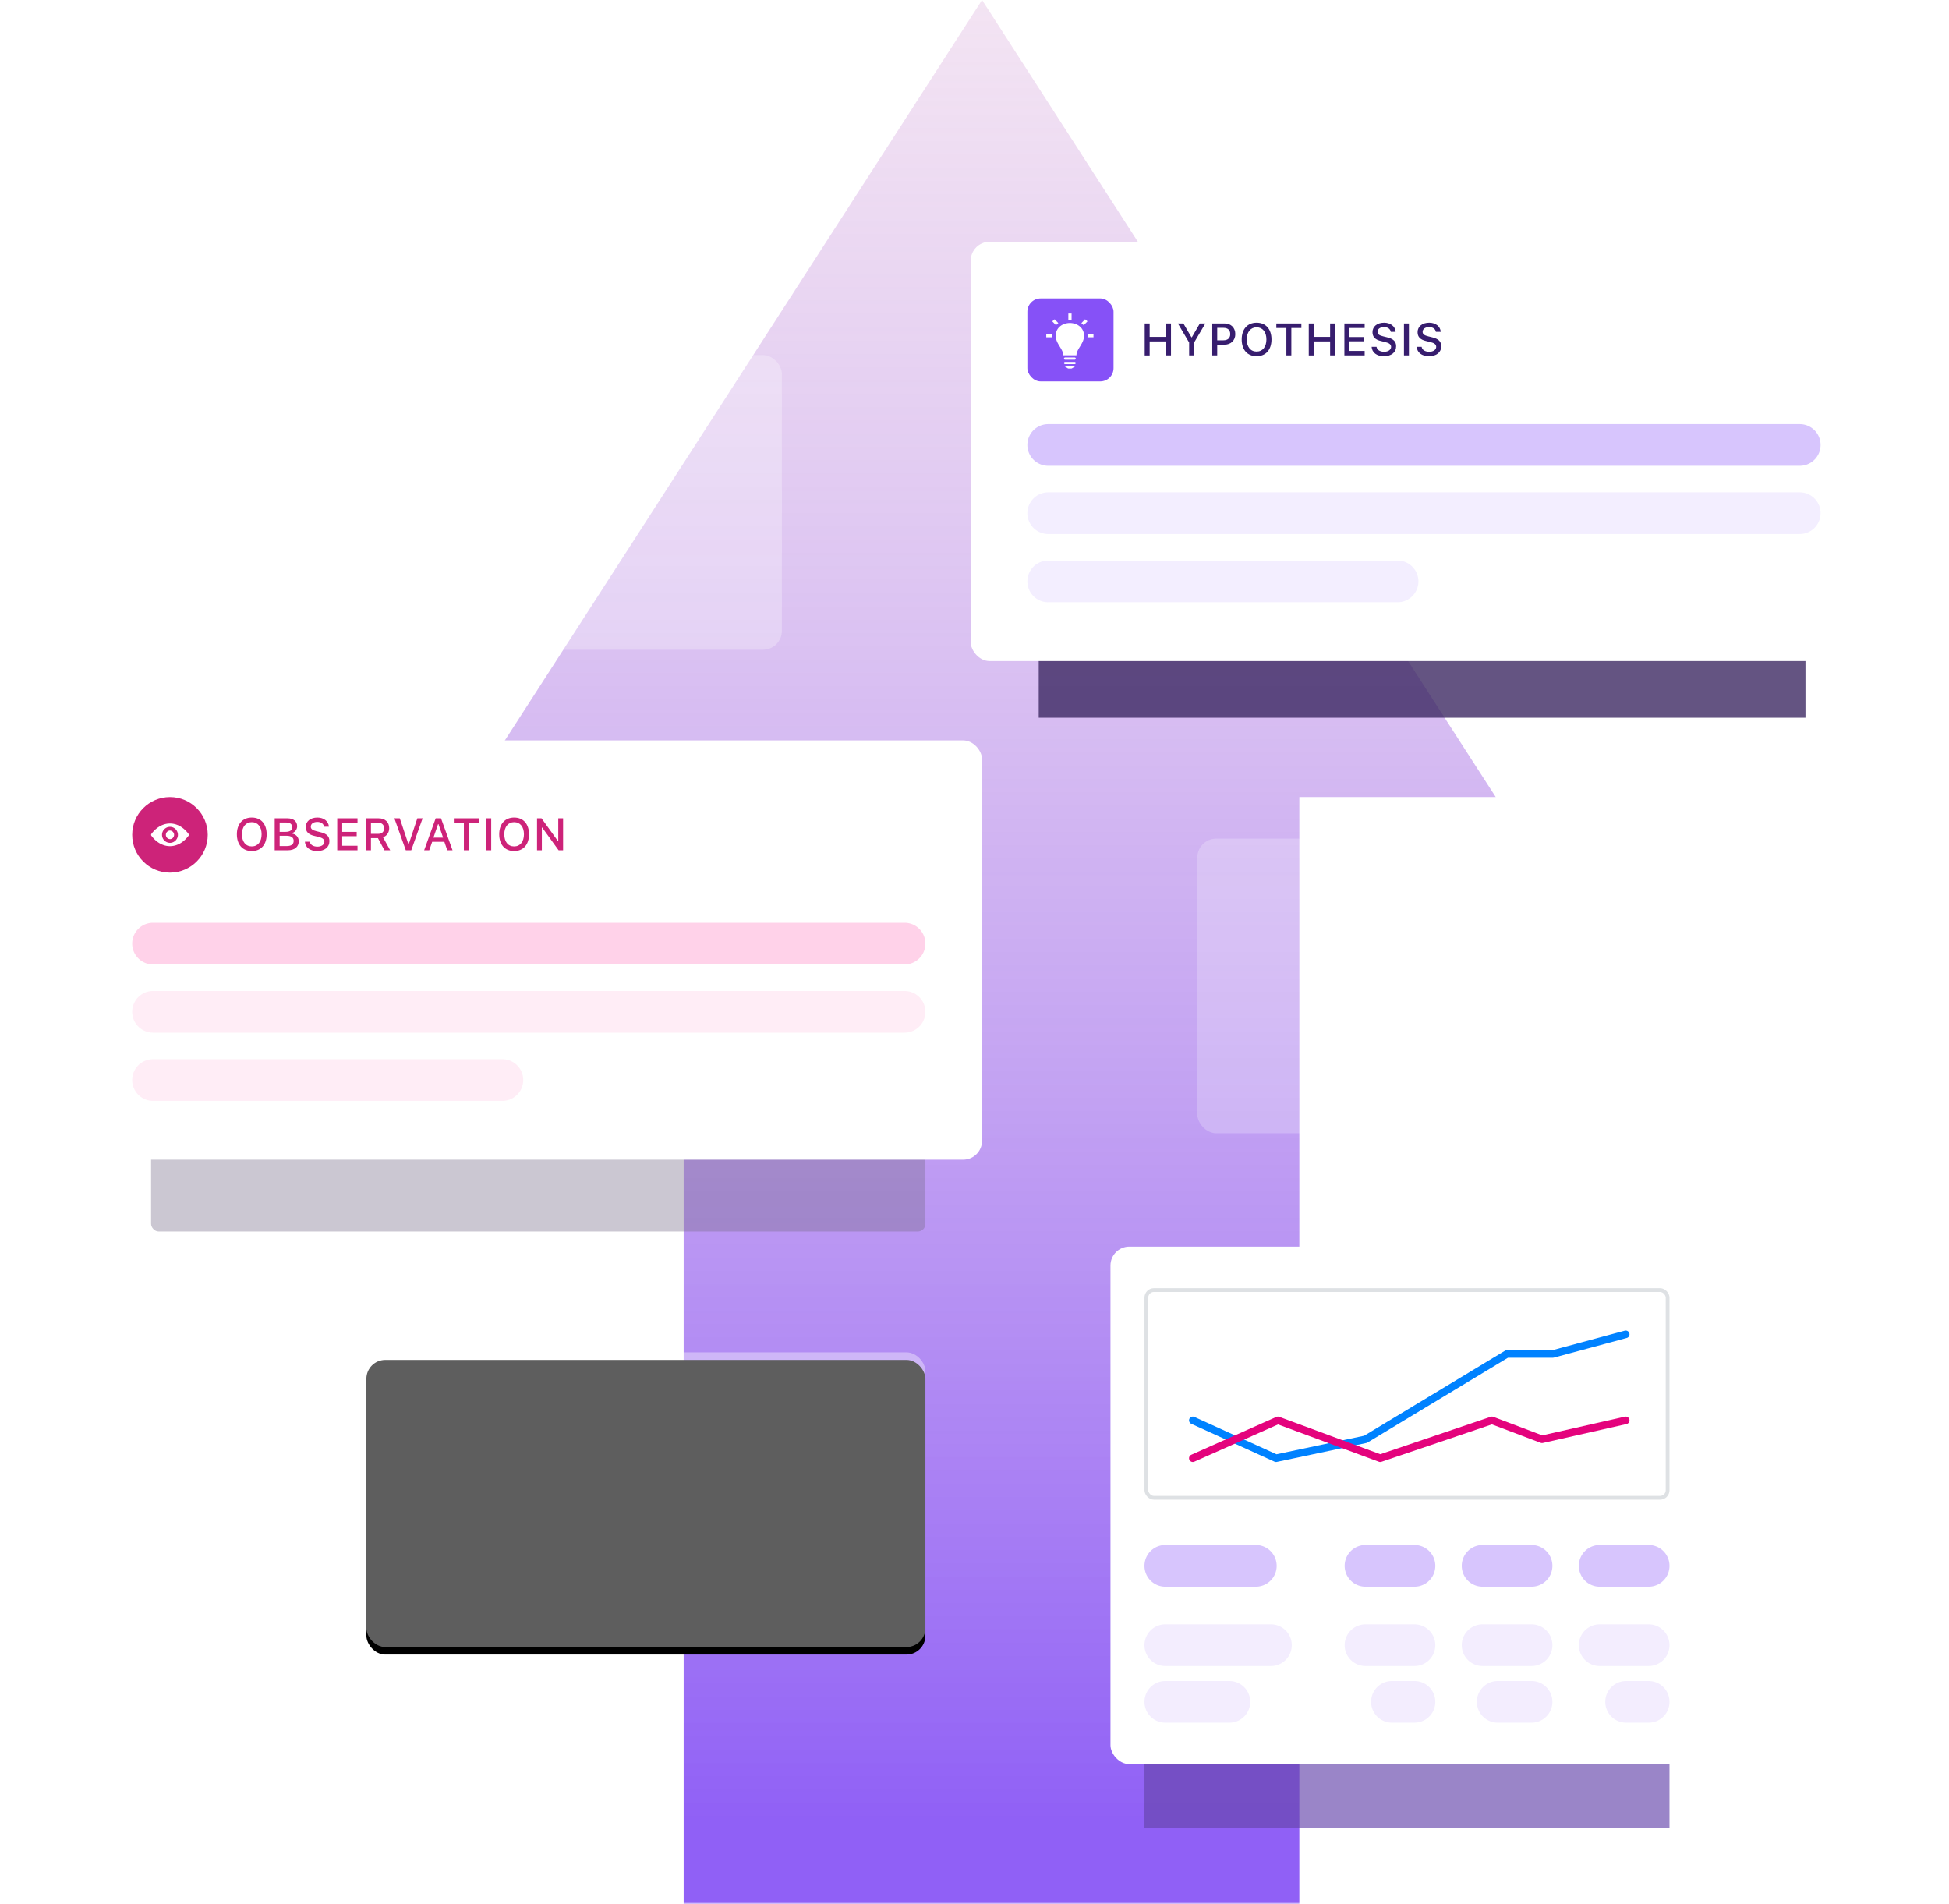 <svg xmlns="http://www.w3.org/2000/svg" xmlns:xlink="http://www.w3.org/1999/xlink" width="516" height="504" version="1.1" viewBox="0 0 516 504"><defs><filter id="filter-4" width="216.5%" height="341.8%" x="-58.3%" y="-120.9%" filterUnits="objectBoundingBox"><feGaussianBlur in="SourceGraphic" stdDeviation="27"/></filter><filter id="filter-5" width="182.8%" height="660%" x="-41.4%" y="-280%" filterUnits="objectBoundingBox"><feGaussianBlur in="SourceGraphic" stdDeviation="28"/></filter><filter id="filter-6" width="182%" height="660%" x="-41%" y="-280%" filterUnits="objectBoundingBox"><feGaussianBlur in="SourceGraphic" stdDeviation="28"/></filter><filter id="filter-8" width="139.9%" height="175.6%" x="-19.9%" y="-35.3%" filterUnits="objectBoundingBox"><feOffset dx="0" dy="2" in="SourceAlpha" result="shadowOffsetOuter1"/><feGaussianBlur in="shadowOffsetOuter1" result="shadowBlurOuter1" stdDeviation="9.5"/><feComposite in="shadowBlurOuter1" in2="SourceAlpha" operator="out" result="shadowBlurOuter1"/><feColorMatrix in="shadowBlurOuter1" type="matrix" values="0 0 0 0 0.454 0 0 0 0 0.454 0 0 0 0 0.454 0 0 0 0.022 0"/></filter><linearGradient id="linearGradient-3" x1="50%" x2="50%" y1="-14.151%" y2="96.004%"><stop offset="0%" stop-color="#F1D2E2" stop-opacity=".385"/><stop offset="100%" stop-color="#9060F6"/></linearGradient><rect id="path-7" width="148" height="78" x="77" y="358" rx="5"/><path id="path-1" d="M0 0h516v511H0z"/></defs><g id="Page-1" fill="none" fill-rule="evenodd" stroke="none" stroke-width="1"><g id="pm-1" transform="translate(0 -7)"><mask id="mask-2" fill="#fff"><use xlink:href="#path-1"/></mask><g id="Group-45" mask="url(#mask-2)"><g transform="translate(20 7)"><path id="Combined-Shape-Copy-29" fill="url(#linearGradient-3)" fill-rule="evenodd" d="M324 211v293H161V211h-57L240 0l136 211h-52Z"/><g id="Group-16" fill="none" fill-rule="evenodd" stroke-width="1" transform="translate(274 330)"><path id="Rectangle-Copy-69" fill="#6646AB" fill-opacity=".654" fill-rule="nonzero" d="M9 87h139v67H9z" filter="url(#filter-4)"/><rect id="Rectangle-Copy-66" width="157" height="137" x="0" y="0" fill="#FFF" fill-rule="nonzero" rx="5"/><path id="Rectangle-38-Copy-17" fill="#D7C5FD" d="M14.515 79h23.97a5.515 5.515 0 1 1 0 11.03h-23.97a5.515 5.515 0 1 1 0-11.03Z"/><path id="Rectangle-38-Copy-27" fill="#F3EDFE" d="M14.515 100h27.97a5.515 5.515 0 1 1 0 11.03h-27.97a5.515 5.515 0 1 1 0-11.03Z"/><path id="Rectangle-38-Copy-31" fill="#F3EDFE" d="M14.515 115h16.97a5.515 5.515 0 1 1 0 11.03h-16.97a5.515 5.515 0 1 1 0-11.03Z"/><path id="Rectangle-38-Copy-18" fill="#D7C5FD" d="M67.515 79h12.97a5.515 5.515 0 1 1 0 11.03h-12.97a5.515 5.515 0 1 1 0-11.03Z"/><path id="Rectangle-38-Copy-28" fill="#F3EDFE" d="M67.515 100h12.97a5.515 5.515 0 1 1 0 11.03h-12.97a5.515 5.515 0 1 1 0-11.03Z"/><path id="Rectangle-38-Copy-32" fill="#F3EDFE" d="M74.515 115h5.97a5.515 5.515 0 1 1 0 11.03h-5.97a5.515 5.515 0 1 1 0-11.03Z"/><path id="Rectangle-38-Copy-25" fill="#D7C5FD" d="M98.515 79h12.97a5.515 5.515 0 1 1 0 11.03h-12.97a5.515 5.515 0 1 1 0-11.03Z"/><path id="Rectangle-38-Copy-29" fill="#F3EDFE" d="M98.515 100h12.97a5.515 5.515 0 1 1 0 11.03h-12.97a5.515 5.515 0 1 1 0-11.03Z"/><path id="Rectangle-38-Copy-33" fill="#F3EDFE" d="M102.515 115h8.97a5.515 5.515 0 1 1 0 11.03h-8.97a5.515 5.515 0 1 1 0-11.03Z"/><path id="Rectangle-38-Copy-26" fill="#D7C5FD" d="M129.515 79h12.97a5.515 5.515 0 1 1 0 11.03h-12.97a5.515 5.515 0 1 1 0-11.03Z"/><path id="Rectangle-38-Copy-30" fill="#F3EDFE" d="M129.515 100h12.97a5.515 5.515 0 1 1 0 11.03h-12.97a5.515 5.515 0 1 1 0-11.03Z"/><path id="Rectangle-38-Copy-34" fill="#F3EDFE" d="M136.515 115h5.97a5.515 5.515 0 1 1 0 11.03h-5.97a5.515 5.515 0 1 1 0-11.03Z"/><rect id="Rectangle-Copy-66" width="138" height="55" x="9.5" y="11.5" fill="#FFF" fill-rule="nonzero" stroke="#DEE1E4" rx="2"/><path id="Path-7" stroke="#0082FF" stroke-linecap="round" stroke-linejoin="round" stroke-width="2" d="m21.796 46 22.037 10.024 23.697-5.012 37.425-22.592h12.178l19.282-5.201"/><path id="Path-8" stroke="#E4037D" stroke-linecap="round" stroke-linejoin="round" stroke-width="2" d="M21.796 56.024 44.332 46l27.085 10.024L101 46l13.244 5.012L136.414 46"/></g><g id="Group-43" fill="none" fill-rule="evenodd" stroke-width="1" transform="translate(237 64)"><g id="Group-42" fill-rule="nonzero"><path id="Rectangle-Copy-67" fill="#3A2560" fill-opacity=".784" d="M18 96h203v30H18z" filter="url(#filter-5)"/><rect id="Rectangle-Copy-66" width="240" height="111" x="0" y="0" fill="#FFF" rx="5"/><path id="HYPOTHESIS" fill="#371D6E" d="M53.021 30.083h-1.306v-3.709h-4.342v3.71h-1.312v-8.456h1.312v3.551h4.342v-3.55h1.306v8.454Zm6.117 0h-1.312v-3.41l-2.977-5.045h1.46l2.126 3.662h.1l2.127-3.662h1.459l-2.983 5.045v3.41Zm4.81-8.455h3.311c1.652 0 2.79 1.143 2.79 2.819 0 1.652-1.173 2.789-2.83 2.789H65.26v2.847h-1.312v-8.455Zm1.313 1.16v3.293h1.652c1.131 0 1.793-.586 1.793-1.634 0-1.073-.638-1.659-1.793-1.659h-1.652Zm10.43-1.365c2.437 0 3.937 1.705 3.937 4.43 0 2.719-1.488 4.435-3.938 4.435-2.455 0-3.949-1.71-3.949-4.435 0-2.73 1.524-4.43 3.95-4.43Zm0 1.225c-1.594 0-2.608 1.242-2.608 3.205 0 1.951.984 3.21 2.607 3.21 1.606 0 2.596-1.259 2.596-3.21 0-1.963-.99-3.205-2.596-3.205Zm9.192 7.435h-1.312v-7.26h-2.66v-1.195h6.627v1.196h-2.655v7.26Zm11.572 0H95.15v-3.709h-4.342v3.71h-1.313v-8.456h1.313v3.551h4.342v-3.55h1.306v8.454Zm7.84-1.195v1.195h-5.367v-8.455h5.367v1.196h-4.055v2.39h3.838v1.137h-3.838v2.537h4.055Zm1.845-1.078h1.301c.111.803.896 1.312 2.027 1.312 1.055 0 1.828-.545 1.828-1.295 0-.644-.492-1.03-1.61-1.294l-1.09-.264c-1.53-.358-2.227-1.096-2.227-2.338 0-1.506 1.23-2.508 3.076-2.508 1.717 0 2.97 1.002 3.047 2.426h-1.278c-.123-.78-.802-1.266-1.787-1.266-1.037 0-1.728.498-1.728 1.26 0 .604.445.95 1.547 1.207l.931.229c1.735.404 2.45 1.107 2.45 2.379 0 1.617-1.254 2.63-3.258 2.63-1.875 0-3.135-.966-3.229-2.478Zm9.873 2.273H114.7v-8.455h1.313v8.455Zm2.068-2.273h1.3c.112.803.897 1.312 2.028 1.312 1.055 0 1.828-.545 1.828-1.295 0-.644-.492-1.03-1.611-1.294l-1.09-.264c-1.53-.358-2.227-1.096-2.227-2.338 0-1.506 1.23-2.508 3.077-2.508 1.716 0 2.97 1.002 3.046 2.426h-1.277c-.123-.78-.803-1.266-1.787-1.266-1.037 0-1.729.498-1.729 1.26 0 .604.446.95 1.547 1.207l.932.229c1.734.404 2.45 1.107 2.45 2.379 0 1.617-1.255 2.63-3.259 2.63-1.875 0-3.134-.966-3.228-2.478Z"/></g><path id="Rectangle-38-Copy-17" fill="#D7C5FD" d="M20.515 48.274h198.97a5.515 5.515 0 1 1 0 11.03H20.515a5.515 5.515 0 0 1 0-11.03Z"/><path id="Rectangle-38-Copy-19" fill="#D7C5FD" d="M20.515 66.335h198.97a5.515 5.515 0 1 1 0 11.03H20.515a5.515 5.515 0 0 1 0-11.03Z" opacity=".3"/><path id="Rectangle-38-Copy-20" fill="#D7C5FD" d="M20.515 84.396h92.497a5.515 5.515 0 1 1 0 11.03H20.515a5.515 5.515 0 0 1 0-11.03Z" opacity=".3"/><rect id="Rectangle" width="22.811" height="21.97" x="15" y="15" fill="#8651F7" rx="3.511"/><path id="Shape" fill="#FFF" d="M25 30.632c-.173 0-.313.13-.313.293 0 .162.14.293.313.293h2.5c.173 0 .313-.131.313-.293 0-.162-.14-.293-.313-.293H25Zm0 1.173c-.173 0-.313.13-.313.293 0 .162.14.293.313.293h2.5c.173 0 .313-.131.313-.293 0-.162-.14-.293-.313-.293H25Zm-.156 1.173.742.458c.097.081.238.128.385.128h.559a.609.609 0 0 0 .384-.128l.742-.458h-2.812Zm3.147-2.933H24.51c0-1.651-2.009-3.067-2.009-5.16 0-2.184 1.874-3.385 3.748-3.385 1.875 0 3.752 1.203 3.752 3.384 0 2.094-2.009 3.51-2.009 5.161Zm4.509-4.76h-1.586c.012-.132.023-.264.023-.4a4.702 4.702 0 0 0-.021-.404H32.5v.803Zm-6.655-5.137V19h.856v1.64a5.147 5.147 0 0 0-.856-.004v-.488Zm3.45 1.394.981-1.02.638.539-1.002 1.044a3.674 3.674 0 0 0-.618-.557l.001-.006Zm-7.713-.482.638-.537.98 1.018a3.43 3.43 0 0 0-.617.56l-1-1.04Zm.004 4.229H20v-.81h1.584c-.013.135-.02.27-.021.405 0 .137.01.27.023.4v.005Z"/></g><g id="Group-44" fill="none" fill-rule="evenodd" stroke-width="1" transform="translate(0 196)"><rect id="Rectangle-Copy-67" width="205" height="30" x="20" y="100" fill="#756C87" fill-opacity=".378" fill-rule="nonzero" filter="url(#filter-6)" rx="2"/><rect id="Rectangle-Copy-66" width="240" height="111" x="0" y="0" fill="#FFF" fill-rule="nonzero" rx="5"/><path id="Rectangle-38-Copy-17" fill="#FFD2E9" d="M20.515 48.274h198.97a5.515 5.515 0 1 1 0 11.03H20.515a5.515 5.515 0 0 1 0-11.03Z"/><path id="Rectangle-38-Copy-19" fill="#FFD2E9" d="M20.515 66.335h198.97a5.515 5.515 0 1 1 0 11.03H20.515a5.515 5.515 0 0 1 0-11.03Z" opacity=".4"/><path id="Rectangle-38-Copy-20" fill="#FFD2E9" d="M20.515 84.396h92.497a5.515 5.515 0 1 1 0 11.03H20.515a5.515 5.515 0 0 1 0-11.03Z" opacity=".4"/><circle id="Oval" cx="25" cy="25" r="10" fill="#CD2379" fill-rule="nonzero"/><g id="eye-(2)" fill="#FFF" fill-rule="nonzero" transform="translate(20 22)"><path id="Shape" d="M5 0C3.09 0 1.357 1.052.078 2.761a.4.4 0 0 0 0 .476C1.357 4.947 3.09 6 5 6c1.91 0 3.643-1.052 4.922-2.761a.4.4 0 0 0 0-.476C8.643 1.053 6.91 0 5 0Zm.137 5.113a2.111 2.111 0 0 1-2.236-2.251A2.115 2.115 0 0 1 4.863.887a2.111 2.111 0 0 1 2.236 2.251 2.122 2.122 0 0 1-1.962 1.975Zm-.063-.976a1.141 1.141 0 0 1-.145-2.275 1.141 1.141 0 0 1 .145 2.275Z"/></g><path id="OBSERVATION" fill="#CD2379" fill-rule="nonzero" d="M46.664 20.423c2.438 0 3.938 1.705 3.938 4.43 0 2.719-1.489 4.435-3.938 4.435-2.455 0-3.95-1.71-3.95-4.435 0-2.73 1.524-4.43 3.95-4.43Zm0 1.225c-1.594 0-2.607 1.242-2.607 3.205 0 1.951.984 3.21 2.607 3.21 1.606 0 2.596-1.259 2.596-3.21 0-1.963-.99-3.205-2.596-3.205Zm9.539 7.435h-3.475v-8.455h3.399c1.588 0 2.543.809 2.543 2.11 0 .884-.65 1.675-1.483 1.816v.1c1.143.117 1.904.931 1.904 2.033 0 1.488-1.084 2.396-2.888 2.396Zm-2.162-7.341v2.466h1.558c1.16 0 1.764-.427 1.764-1.23 0-.78-.568-1.236-1.541-1.236H54.04Zm0 6.228h1.898c1.184 0 1.81-.48 1.81-1.377 0-.885-.65-1.348-1.886-1.348H54.04v2.725Zm6.685-1.16h1.3c.112.803.897 1.312 2.028 1.312 1.055 0 1.828-.545 1.828-1.295 0-.644-.492-1.03-1.611-1.294l-1.09-.264c-1.53-.358-2.227-1.096-2.227-2.338 0-1.506 1.23-2.508 3.077-2.508 1.716 0 2.97 1.002 3.046 2.426H65.8c-.123-.78-.803-1.266-1.787-1.266-1.037 0-1.729.498-1.729 1.26 0 .604.446.95 1.547 1.207l.932.229c1.734.404 2.45 1.107 2.45 2.379 0 1.617-1.255 2.63-3.259 2.63-1.875 0-3.134-.966-3.228-2.478Zm13.927 1.078v1.195h-5.367v-8.455h5.367v1.196H70.6v2.39h3.837v1.137H70.6v2.537h4.054Zm3.557-6.105v2.959h1.886c1.014 0 1.6-.54 1.6-1.483 0-.92-.621-1.476-1.635-1.476H78.21Zm0 4.078v3.222h-1.313v-8.455h3.346c1.705 0 2.8 1.014 2.8 2.602 0 1.137-.609 2.062-1.64 2.414l1.898 3.44h-1.517L80.06 25.86H78.21Zm10.67 3.222h-1.442l-3.024-8.455h1.43l2.28 6.815h.099l2.267-6.815h1.395l-3.006 8.455Zm9.538 0-.774-2.244h-3.222l-.78 2.244h-1.347l3.053-8.455h1.412l3.052 8.455h-1.394Zm-2.432-6.92-1.23 3.575h2.554l-1.224-3.575h-.1Zm8.139 6.92h-1.313v-7.26h-2.66v-1.195h6.627v1.196h-2.654v7.26Zm5.923 0h-1.312v-8.455h1.312v8.455Zm6.07-8.66c2.438 0 3.938 1.705 3.938 4.43 0 2.719-1.489 4.435-3.938 4.435-2.455 0-3.95-1.71-3.95-4.435 0-2.73 1.524-4.43 3.95-4.43Zm0 1.225c-1.594 0-2.607 1.242-2.607 3.205 0 1.951.984 3.21 2.607 3.21 1.605 0 2.596-1.259 2.596-3.21 0-1.963-.99-3.205-2.596-3.205Zm7.341 7.435h-1.277v-8.455h1.184l4.342 6.006h.093v-6.006h1.278v8.455h-1.184l-4.342-6.006h-.094v6.006Z"/></g><rect id="Rectangle-Copy-66" width="148" height="78" x="297" y="222" fill="#FFF" fill-opacity=".219" fill-rule="nonzero" rx="5"/><rect id="Rectangle-Copy-70" width="148" height="78" x="39" y="94" fill="#FFF" fill-opacity=".279" fill-rule="nonzero" rx="5"/><g id="Rectangle-Copy-68" fill="none" fill-rule="nonzero"><use xlink:href="#path-7" fill="#000" fill-opacity="1" filter="url(#filter-8)"/><use xlink:href="#path-7" fill="#FFF" fill-opacity=".369"/></g></g></g></g></g></svg>